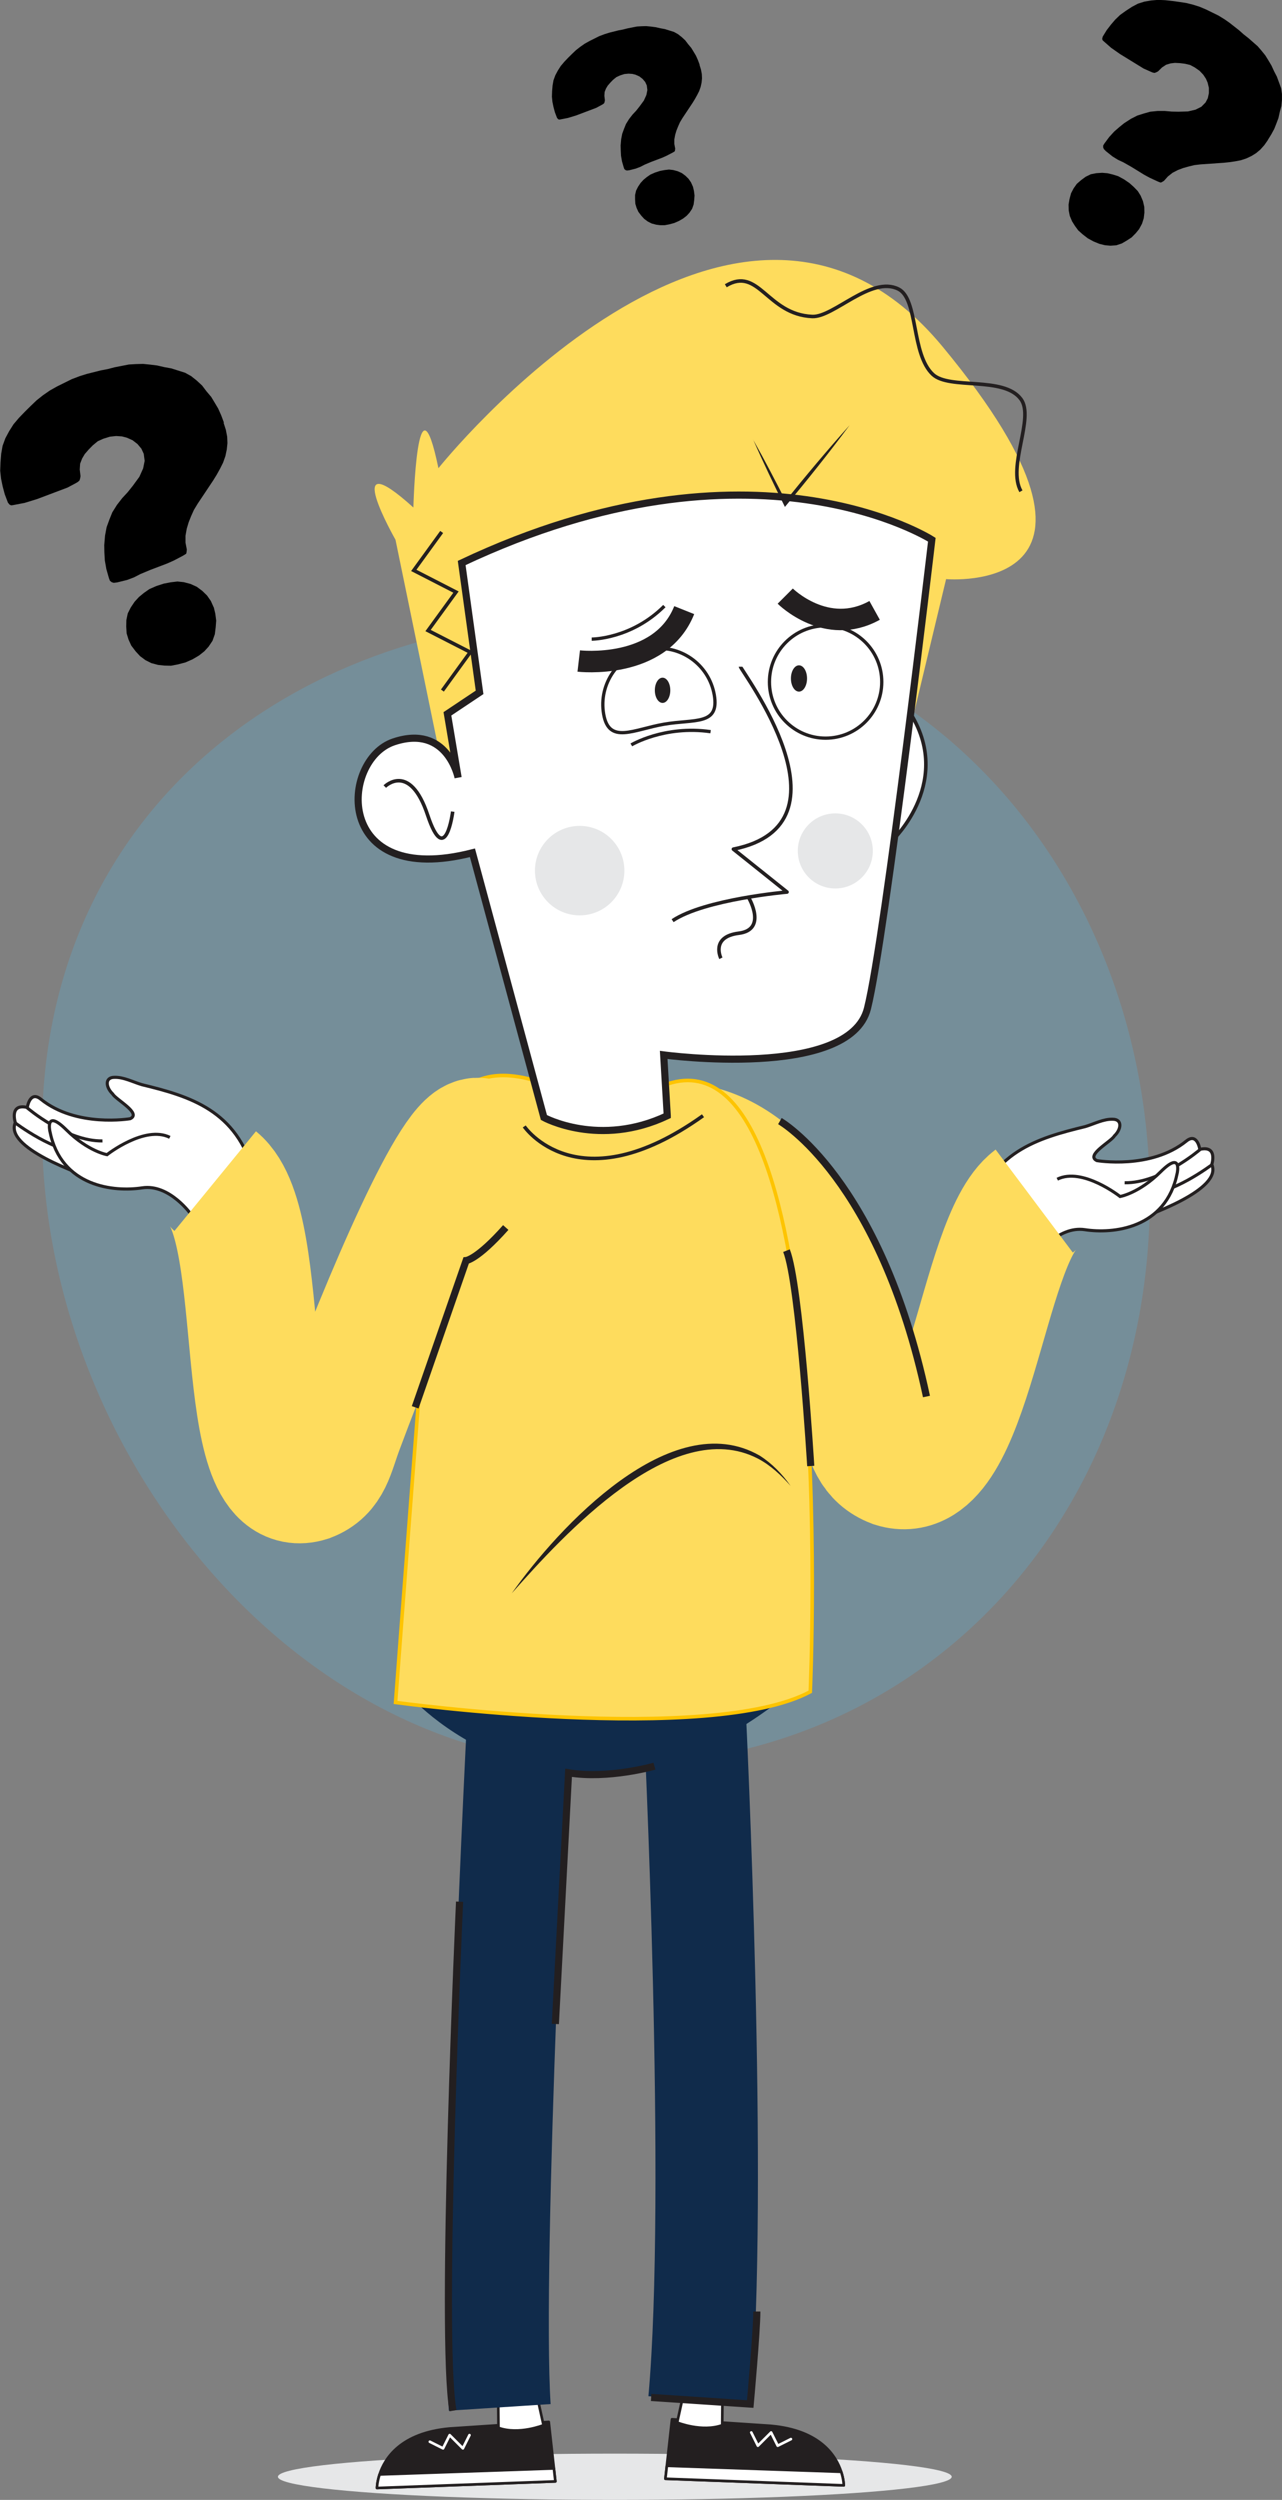 <svg xmlns="http://www.w3.org/2000/svg" id="Calque_2" data-name="Calque 2" viewBox="0 0 194.07 378.19"><rect x="0" y="0" width="194.07" height="378.19" fill="#808080" stroke="none"/><g id="Calque_1-2" data-name="Calque 1"><path d="M174.06,181.2c0,48.02-33.8,85.88-81.82,85.88S6.37,219.05,6.37,171.03s37.86-77.84,85.87-77.84,81.82,39.99,81.82,88.01Z" style="fill: #4cc9fe; opacity: .2;"></path><g><path d="M38.44,177.69c-2.48-9.75-9.8-11.86-16.94-13.59-1.39-.41-2.77-1.17-4.2-1.12-1.44.01-1.31,1.49-.25,2.51.51.89,4.44,2.93,2.66,3.75,0,0-8.16,1.4-13.54-2.96-1.65-1.34-2.04,1.26-2.04,1.26-2.77-.65-1.81,2.29-1.81,2.29-1.66,3.75,9.39,7.7,13.03,8.88" style="fill: #fff; stroke: #231f20; stroke-miterlimit: 10; stroke-width: .47px;"></path><path d="M2.19,169.79s6.41,4.87,10.27,4.36" style="fill: #fff; stroke: #231f20; stroke-miterlimit: 10; stroke-width: .47px;"></path><path d="M4.11,167.59s5.93,5.1,11.4,5.01" style="fill: #fff; stroke: #231f20; stroke-miterlimit: 10; stroke-width: .47px;"></path><path d="M38.36,177.57s-5.06,6.16-9.37,6.23c0,0-3.3-4.74-7.47-4.1s-12.28-.08-13.97-8.57c0,0-.76-3.44,2.51-.19s6.14,3.74,6.14,3.74c0,0,5.71-4.5,9.51-2.62" style="fill: #fff; stroke: #231f20; stroke-miterlimit: 10; stroke-width: .47px;"></path></g><g><path d="M147.32,184.03c2.48-9.75,9.8-11.86,16.94-13.59,1.39-.41,2.77-1.17,4.2-1.12,1.44.01,1.31,1.49.25,2.51-.51.89-4.44,2.93-2.66,3.75,0,0,8.16,1.4,13.54-2.96,1.65-1.34,2.04,1.26,2.04,1.26,2.77-.65,1.81,2.29,1.81,2.29,1.66,3.75-9.39,7.7-13.03,8.88" style="fill: #fff; stroke: #231f20; stroke-miterlimit: 10; stroke-width: .47px;"></path><path d="M183.57,176.12s-6.41,4.87-10.27,4.36" style="fill: #fff; stroke: #231f20; stroke-miterlimit: 10; stroke-width: .47px;"></path><path d="M181.65,173.92s-5.93,5.1-11.4,5.01" style="fill: #fff; stroke: #231f20; stroke-miterlimit: 10; stroke-width: .47px;"></path><path d="M147.4,183.9s5.06,6.16,9.37,6.23c0,0,3.3-4.74,7.47-4.1s12.28-.08,13.97-8.57c0,0,.76-3.44-2.51-.19s-6.14,3.74-6.14,3.74c0,0-5.71-4.5-9.51-2.62" style="fill: #fff; stroke: #231f20; stroke-miterlimit: 10; stroke-width: .47px;"></path></g><ellipse cx="93.07" cy="374.69" rx="51" ry="3.5" style="fill: #e6e7e8;"></ellipse><path d="M57.07,376.39l27-1-.22-1.96-.78-7.04-15,1c-7.4.67-9.82,4.51-10.61,6.95-.39,1.19-.39,2.05-.39,2.05Z" style="fill: #231f20; stroke: #231f20; stroke-linecap: round; stroke-linejoin: round; stroke-width: .4px;"></path><path d="M57.07,376.39l27-1-.22-1.96-26.39.91c-.39,1.19-.39,2.05-.39,2.05Z" style="fill: #fff; stroke: #231f20; stroke-linecap: round; stroke-linejoin: round; stroke-width: .4px;"></path><polyline points="71.07 368.39 70.07 370.39 68.07 368.39 67.07 370.39 65.07 369.39" style="fill: #231f20; stroke: #fff; stroke-linecap: round; stroke-linejoin: round; stroke-width: .4px;"></polyline><path d="M82.27,366.89s-3.71,1.5-6.81.4l-.06-6.54,5.44-.37,1.44,6.52Z" style="fill: #fff; stroke: #231f20; stroke-linecap: round; stroke-linejoin: round; stroke-width: .4px;"></path><g><path d="M127.73,375.99l-27-1,.22-1.96.78-7.04,15,1c7.4.67,9.82,4.51,10.61,6.95.39,1.19.39,2.05.39,2.05Z" style="fill: #231f20; stroke: #231f20; stroke-linecap: round; stroke-linejoin: round; stroke-width: .4px;"></path><path d="M127.73,375.99l-27-1,.22-1.96,26.39.91c.39,1.19.39,2.05.39,2.05Z" style="fill: #fff; stroke: #231f20; stroke-linecap: round; stroke-linejoin: round; stroke-width: .4px;"></path><polyline points="113.73 367.99 114.73 369.99 116.73 367.99 117.73 369.99 119.73 368.99" style="fill: #231f20; stroke: #fff; stroke-linecap: round; stroke-linejoin: round; stroke-width: .4px;"></polyline><path d="M102.52,366.49s3.71,1.5,6.81.4l.06-6.54-5.44-.38-1.44,6.52Z" style="fill: #fff; stroke: #231f20; stroke-linecap: round; stroke-linejoin: round; stroke-width: .4px;"></path></g><path d="M78.49,258.7s-4.26,83.64-2.84,105.49" style="fill: none; stroke: #102b4b; stroke-miterlimit: 10; stroke-width: 15.44px;"></path><path d="M105.17,259.53s3.55,72.33.71,103.67" style="fill: none; stroke: #102b4b; stroke-miterlimit: 10; stroke-width: 15.51px;"></path><path d="M62.23,256.78s24.13,26.97,58.19-1.42" style="fill: #102b4b;"></path><path d="M105.61,173.93c11.76,2.82,19.93,19.75,22.85,30.88.96,3.45,1.52,6.09,2.22,9.05.96,3.9,1.68,6.36,4.72,7.52,11.14,3.49,13.16-33.68,21.16-39.68" style="fill: none; stroke: #fedc5d; stroke-miterlimit: 10; stroke-width: 19.48px;"></path><path d="M84.77,165s-16.78-9.2-18.4,9.2-6.49,83.35-6.49,83.35c0,0,47.63,6.49,62.78-1.62,0,0,4.87-108.79-24.9-90.38" style="fill: #fedc5d; stroke: #fec400; stroke-miterlimit: 10; stroke-width: .54px;"></path><path d="M135.11,127.11s9.74-9.2,2.16-20.03" style="fill: #fff; stroke: #231f20; stroke-miterlimit: 10; stroke-width: .54px;"></path><path d="M67.45,118.45l-7.58-36.8s-8.66-15.15,2.71-4.87c0,0,.54-21.65,3.79-5.95,0,0,44.92-56.29,76.31-18.4,31.39,37.89.54,35.18.54,35.18l-5.95,24.81-69.82,6.04Z" style="fill: #fedc5d;"></path><path d="M101.01,168.79l-.54-9.2s28.14,3.79,30.85-7.04,9.74-70.9,9.74-70.9c0,0-27.06-17.32-71.17,3.52l2.71,19.57-4.87,3.25,1.62,9.65s-1.62-8.12-9.74-5.41-9.2,22.19,11.91,16.78l10.82,40.05s8.39,4.6,18.67-.27Z" style="fill: #fff; stroke: #231f20; stroke-miterlimit: 10; stroke-width: 1.08px;"></path><path d="M112.1,100.86c0,.54,17.86,23.81-1.08,27.6l8.12,6.49s-12.45,1.08-17.32,4.33" style="fill: none; stroke: #231f20; stroke-linejoin: round; stroke-width: .54px;"></path><path d="M113.37,135.86s2.8,4.78-1.53,5.32-2.71,3.79-2.71,3.79" style="fill: none; stroke: #231f20; stroke-miterlimit: 10; stroke-width: .54px;"></path><path d="M114,66.49c1.78,3.17,3.46,6.39,5.1,9.63,0,0-.42-.05-.42-.05,3.22-3.99,6.51-7.93,9.94-11.75-3.14,4.22-6.43,8.33-9.8,12.37-1.67-3.37-3.3-6.76-4.81-10.2h0Z" style="fill: #231f20;"></path><circle cx="87.75" cy="131.71" r="6.77" style="fill: #e6e7e8;"></circle><circle cx="126.45" cy="128.73" r="5.68" style="fill: #e6e7e8;"></circle><path d="M58.25,118.99s3.79-3.79,6.49,4.33c2.71,8.12,3.79-.54,3.79-.54" style="fill: #fff; stroke: #231f20; stroke-miterlimit: 10; stroke-width: .54px;"></path><path d="M72.6,172.84c-3.28-1.42-14.07,23.81-21.28,43.17-1.4,3.77-1.68,6.36-4.72,7.52-11.14,3.49-5.64-37.99-14.02-44.85" style="fill: none; stroke: #fedc5d; stroke-miterlimit: 10; stroke-width: 19.48px;"></path><path d="M109.87,43.23c5-3.02,6.22,4.35,13.09,4.65,3.25.14,8.91-6.22,13.05-4.15,3.01,1.51,1.91,9.84,5.2,12.91,2.52,2.36,10.74.22,13.34,3.74,2.1,2.84-2.12,10.22,0,13.94" style="fill: none; stroke: #231f20; stroke-miterlimit: 10; stroke-width: .54px;"></path><polyline points="66.97 104.47 71.19 98.66 64.8 95.39 69.03 89.57 62.64 86.29 66.86 80.48" style="fill: none; stroke: #231f20; stroke-miterlimit: 10; stroke-width: .54px;"></polyline><path d="M118.06,169.6s15.15,8.66,22.19,41.67" style="fill: none; stroke: #231f20; stroke-miterlimit: 10; stroke-width: 1.08px;"></path><path d="M62.85,212.9l7.71-22.2s1.67-.13,6-5" style="fill: none; stroke: #231f20; stroke-miterlimit: 10; stroke-width: 1.08px;"></path><path d="M77.47,241.04c7.04-9.96,24.17-28.49,37.52-20.84,1.89,1.2,3.44,2.81,4.7,4.6-1.45-1.64-3.05-3.14-4.96-4.14-12.86-6.66-29.45,11.56-37.26,20.38h0Z" style="fill: #231f20;"></path><path d="M79.36,170.41s8.12,11.91,27.06-1.62" style="fill: none; stroke: #231f20; stroke-miterlimit: 10; stroke-width: .54px;"></path><path d="M33.85,63.97l.34,1.06.2,1.04.04.97-.1.96-.21,1-.35.99-.45.9-.51.92-.53.86-2.35,3.52-.57.94-.43.95-.37.93-.29.97-.19,1.06v1.05s.2,1.04.2,1.04l-.04.41-.05.22-.21.14-.32.19-1.37.72-1.02.45-2.53.96-1.48.62-.99.51-1.04.39-1.51.37-.5.06-.3-.09-.28-.22-.15-.4-.39-1.37-.23-1.3-.07-1.22-.02-1.11.12-1.43.24-1.28.42-1.15.44-1.09.7-1.12.8-1.03.84-.91.76-.95,1-1.37.57-1.27.23-1.14-.14-1.07-.36-.78-.59-.7-.74-.57-.87-.39-.73-.19-.88-.06-.95.1-1,.31-.84.38-.75.62-.62.63-.6.69-.4.68-.3.77-.06.88.12,1.01-.06.35-.09.3-.24.22-.32.19-1.26.67-4.61,1.74-1.89.58-1.78.34-.25.03-.24-.11-.25-.3-.48-1.27-.32-1.2-.24-1.16-.13-1.2.05-1.27.1-1.29.21-1.2.42-1.15.58-1.08.66-1.04.82-.97.9-.93.86-.85.92-.88.96-.76,1.04-.72,1.09-.61,2.22-1.1,1.21-.46,1.06-.33,2.1-.53,1.05-.2,1.08-.28,2.15-.42,1.03-.06,1.11-.03,1.1.11,1.04.13,1.08.25,1.06.19,2.09.66.92.51.84.67.81.75.66.87.72.85.52.86.54.91.45,1.01.41,1.09ZM32.36,91.86l.23.96.14,1.07-.08,1.02-.13,1.04-.35.99-.59.88-.65.71-.81.64-.97.57-1.07.47-1.14.3-1.04.2-1-.02-.96-.1-1.02-.27-.9-.45-.82-.61-.67-.73-.66-.87-.41-.9-.29-.94-.06-1.03.02-.99.21-1,.45-.89.59-.88.65-.71.75-.62.83-.58,1.07-.47,1.12-.36,1.05-.2,1.01-.12.96.1,1.02.27.95.43.82.61.73.71.58.83.43.96Z"></path><path d="M105.89,9.81l.22.7.13.69.03.64-.06.63-.14.66-.23.65-.3.59-.34.61-.35.57-1.55,2.33-.37.62-.28.63-.25.62-.19.64-.13.7v.69s.13.69.13.69l-.03.27-.03.14-.14.1-.21.12-.91.47-.67.3-1.67.63-.97.41-.66.34-.69.26-.99.25-.33.04-.2-.06-.19-.15-.1-.27-.26-.9-.15-.86-.04-.81-.02-.73.08-.94.16-.84.28-.76.29-.72.46-.74.53-.68.56-.6.5-.63.66-.9.38-.84.15-.75-.09-.7-.24-.52-.39-.46-.49-.38-.58-.26-.48-.12-.58-.04-.63.06-.66.21-.56.26-.5.41-.41.42-.39.45-.27.45-.2.51-.04.58.08.67-.04.23-.06.2-.16.15-.21.12-.83.45-3.04,1.15-1.25.38-1.17.23-.17.02-.16-.07-.16-.2-.32-.84-.21-.79-.16-.77-.08-.8.03-.84.07-.85.14-.79.28-.76.38-.71.44-.69.54-.64.59-.62.57-.56.61-.58.64-.5.69-.48.72-.4,1.46-.73.8-.3.7-.22,1.39-.35.69-.13.71-.18,1.42-.28.68-.04.73-.02.72.07.69.09.71.16.7.13,1.38.43.61.34.56.44.53.49.44.58.47.56.35.57.36.6.3.67.27.72ZM104.9,28.24l.15.64.09.7-.05.67-.09.69-.23.65-.39.58-.43.47-.54.42-.64.37-.71.31-.75.2-.69.13h-.66s-.63-.08-.63-.08l-.68-.18-.59-.3-.54-.4-.44-.48-.44-.58-.27-.59-.19-.62-.04-.68v-.66s.15-.66.15-.66l.3-.59.39-.58.43-.47.5-.41.55-.38.71-.31.74-.24.69-.13.67-.08.63.07.68.18.63.28.54.4.48.47.38.55.28.63Z"></path><path d="M172.48,34.61l-.53.65-.64.65-.72.47-.77.45-.84.28-.89.06-.81-.07-.85-.21-.88-.36-.87-.47-.79-.61-.67-.6-.5-.68-.43-.69-.35-.83-.16-.83-.02-.87.14-.83.24-.89.39-.74.48-.68.66-.57.68-.5.78-.38.83-.16.89-.06.81.07.8.19.82.26.87.47.82.56.67.6.6.62.43.69.35.83.2.86.02.87-.1.86-.26.82-.42.78ZM191.93,21.19l-.54.77-.6.67-.63.53-.69.43-.78.37-.84.28-.83.16-.88.13-.85.09-3.58.25-.92.11-.86.21-.82.23-.8.3-.81.42-.7.55-.6.67-.3.18-.17.08-.21-.06-.29-.12-1.19-.55-.83-.45-1.95-1.2-1.18-.67-.85-.4-.8-.49-1.03-.82-.3-.31-.1-.24v-.3s.19-.31.19-.31l.72-.97.75-.82.78-.68.73-.59,1.02-.66.98-.5.99-.31.96-.27,1.11-.11h1.1s1.04.09,1.04.09l1.03.02,1.43-.04,1.15-.27.88-.44.64-.65.34-.65.16-.76v-.8l-.19-.79-.25-.58-.41-.62-.56-.59-.73-.51-.69-.37-.8-.19-.74-.09-.77-.04-.66.08-.67.2-.62.41-.61.6-.27.14-.24.09-.28-.05-.29-.12-1.1-.49-3.55-2.18-1.37-.96-1.15-1.01-.15-.15-.05-.21.08-.32.6-.98.64-.83.65-.76.74-.71.88-.63.92-.6.91-.48.99-.31,1.02-.17,1.04-.09,1.07.05,1.09.12,1.02.14,1.06.16,1.01.25,1.02.32.97.41,1.88.92.93.57.77.54,1.44,1.13.67.6.74.58,1.39,1.22.57.66.59.73.49.79.45.76.39.85.42.81.64,1.74.13.88v.91s-.09.93-.09.93l-.24.89-.2.92-.3.79-.33.84-.45.83-.52.84Z"></path><path d="M99.07,267.19s-7,2-13,1l-2,38" style="fill: none; stroke: #231f20; stroke-miterlimit: 10; stroke-width: 1.08px;"></path><path d="M98.57,362.69l15,1s1-11,1-14" style="fill: none; stroke: #231f20; stroke-miterlimit: 10; stroke-width: 1.08px;"></path><path d="M69.57,287.69s-3,66-1,77" style="fill: none; stroke: #231f20; stroke-miterlimit: 10; stroke-width: 1.08px;"></path><path d="M122.73,221.78s-1.67-27.58-3.67-32.58" style="fill: none; stroke: #231f20; stroke-miterlimit: 10; stroke-width: 1.08px;"></path><path d="M108.13,105.14c.8,4.63-2.98,3.62-7.61,4.42s-8.34,3.1-9.14-1.53,2.3-9.02,6.93-9.82,9.02,2.3,9.82,6.93Z" style="fill: #fff; stroke: #231f20; stroke-miterlimit: 10; stroke-width: .5px;"></path><circle cx="124.98" cy="103.17" r="8.5" style="fill: #fff; stroke: #231f20; stroke-miterlimit: 10; stroke-width: .5px;"></circle><ellipse cx="100.3" cy="104.43" rx="1.17" ry="1.91" style="fill: #231f20;"></ellipse><ellipse cx="120.95" cy="102.64" rx="1.22" ry="1.99" style="fill: #231f20;"></ellipse><path d="M87.61,100s12.32,1.44,15.97-7.7" style="fill: none; stroke: #231f20; stroke-miterlimit: 10; stroke-width: 3.25px;"></path><path d="M118.87,90.18s6.22,6.22,13.53,2.16" style="fill: none; stroke: #231f20; stroke-miterlimit: 10; stroke-width: 3.25px;"></path><path d="M95.57,112.69s5-3,12-2" style="fill: #fff; stroke: #231f20; stroke-miterlimit: 10; stroke-width: .5px;"></path><path d="M89.57,96.69s6,0,11-5" style="fill: #fff; stroke: #231f20; stroke-miterlimit: 10; stroke-width: .5px;"></path></g></svg>